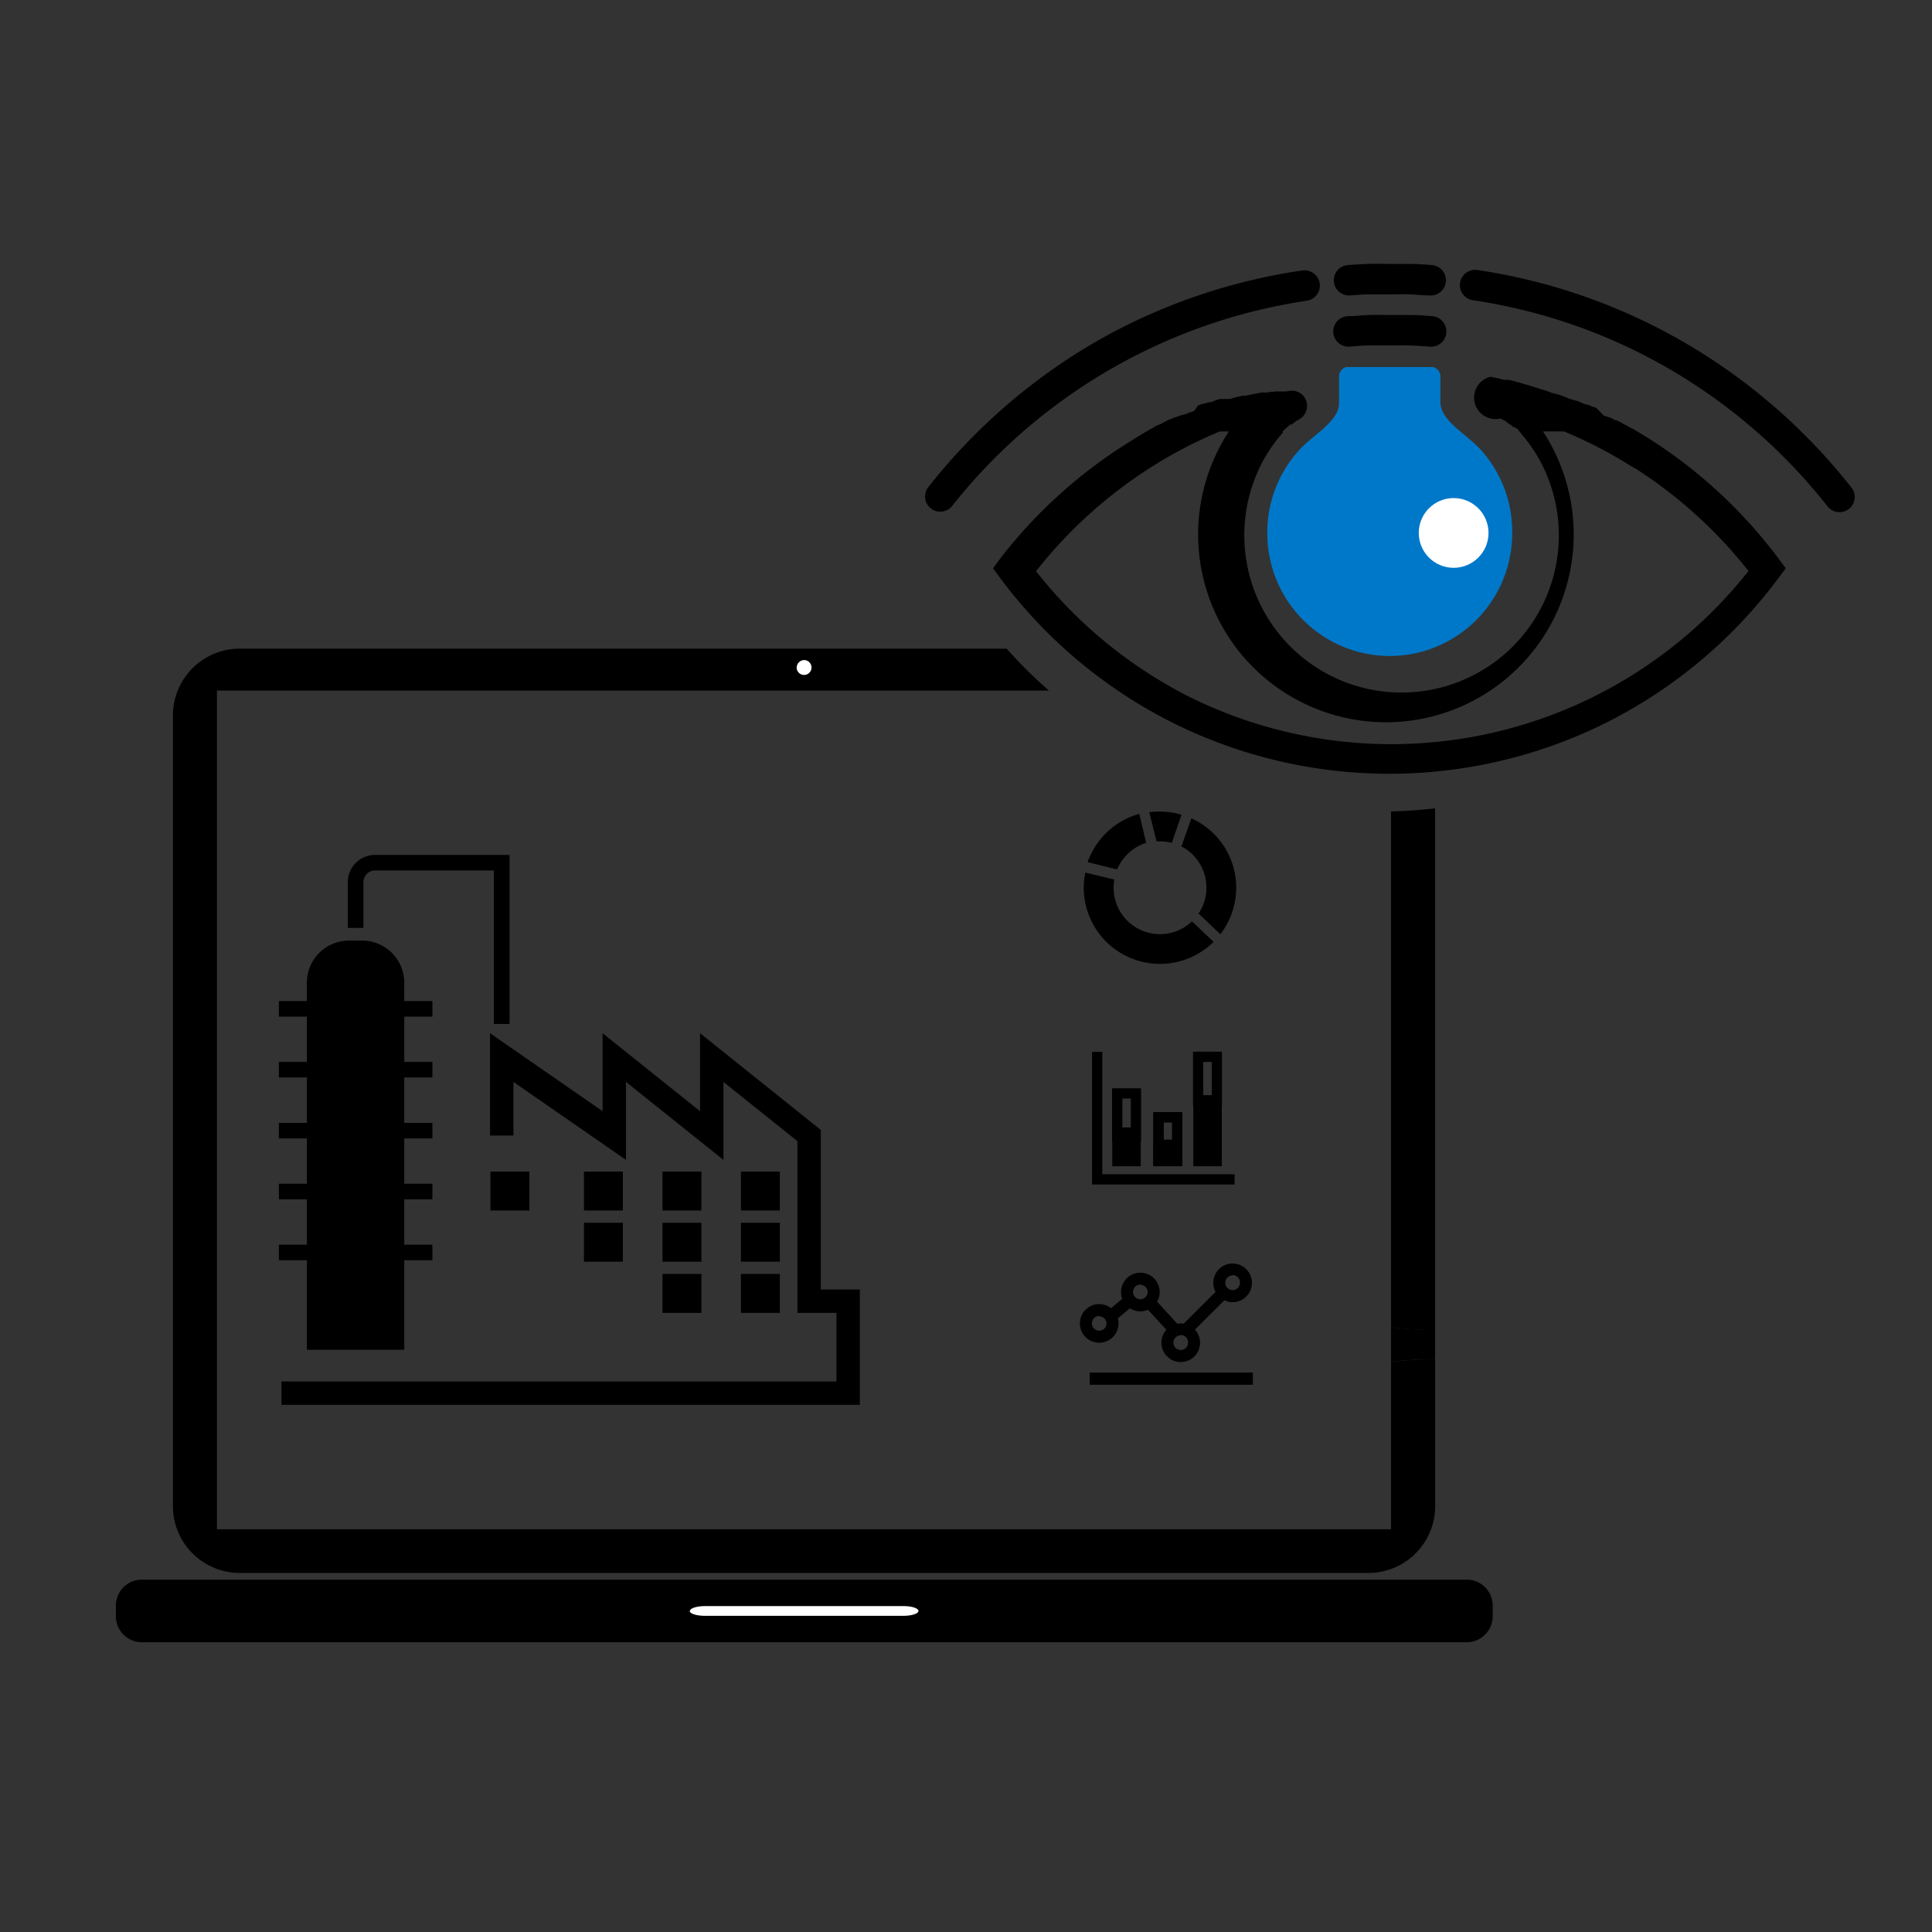 <svg id="Layer_1" data-name="Layer 1" xmlns="http://www.w3.org/2000/svg" viewBox="0 0 200 200"><rect x="0" y="0" width="200" height="200" fill="#333333" stroke="none"/><defs><style>.cls-1{fill:#0078c9;}.cls-1,.cls-2{fill-rule:evenodd;}.cls-3{fill:#fff;}</style></defs><path class="cls-1" d="M156.54,55.2V55a12.59,12.59,0,0,0-3-8.15c-1.47-1.81-4.43-3.18-4.43-5.24V39a1,1,0,0,0-.75-1h-9a1,1,0,0,0-.74,1v2.7c0,2.06-3,3.43-4.43,5.24a12.59,12.59,0,0,0-3,8.15v.16a12.7,12.7,0,0,0,12.66,12.66h0A12.7,12.7,0,0,0,156.54,55.2Z"/><path class="cls-2" d="M154.31,39c.4.08.79.17,1.19.27h0l.2.05.07,0,.18,0,.07,0,.19,0h0l1.17.31h0l.21.07h0l.22.06h0q.83.24,1.65.51h0l.2.07.06,0,.19.06h0l.87.31.05,0,.17.06.07,0,.18.06.06,0,.19.07h0l.2.08,0,0,.19.07.23.09.42.17.06,0,.17.07.08,0,.14.07.11,0,.14.06.08,0,.76.34.11,0,.12.06.12,0,.13.06.1.05.15.07.07,0,.17.08.06,0,.17.08h0L166,43l0,0,.15.07.08,0,.15.08.08,0,.16.08.07,0,.15.07.11.06.11.06.13.07.11,0h0l.21.11h0l.05,0,.17.09.12.07.11.06.12.07.11.06.12.06.12.07.11.06.11.06.12.07.15.09.06,0h0c.64.38,1.28.76,1.9,1.16a50.33,50.33,0,0,1,13.28,12.37l.7.94-.7.94a50.42,50.42,0,0,1-17.8,15,50.28,50.28,0,0,1-45.06,0,50.45,50.45,0,0,1-17.81-15l-.69-.94.69-.94A50.52,50.52,0,0,1,116.83,45.8c.66-.42,1.33-.83,2-1.22l.12-.07.11-.06.12-.07.11-.06.12-.07.12-.07.11-.06.11-.06.14-.08.1,0,.17-.09,0,0h0l.21-.12.12-.06.12-.06.11-.06.12-.06.12-.07.13-.06.1,0,.13-.07.11-.05.13-.07.11,0,.17-.08.06,0h0l.22-.11h0l.09,0,.14-.06.1,0,.14-.07.11,0,.14-.06.1-.05.15-.06.1-.05.12,0,.13-.06h0l.2-.09h0L124,42h0l.25-.11,0,0,.2-.08.11,0,.14-.06.08,0,.18-.07.09,0,.13-.06.13,0,.1,0,.14-.06h0l.23-.09h0l.25-.1.07,0,.17-.07.12,0,.13,0,.12,0,.14,0,.12,0,.13,0,.12,0,.14,0,.11,0h0l.24-.09h0l.25-.08.06,0,.19-.07.12,0,.14-.05.09,0,.17-.05.11,0,.15,0,.1,0,.18-.06.09,0h0l.24-.07h0l.08,0,.18-.05.09,0,.17-.05.1,0,.17-.05.09,0,.16-.05.12,0,.13,0,.13,0,.16,0,.1,0h0l.25-.06h0l.08,0,.19,0h.07l.18-.05.13,0,.14,0,.12,0,.15,0,.11,0,.18,0,.07,0,.22,0,.06,0,.27-.05a1.58,1.58,0,0,1,1.2,2.85h0l-.09.06h0l-.08.06h0l0,0,0,0h0l-.09.06h0l0,0-.07,0h0l-.09.06h0l-.08.06h0l-.08.07h0l-.08.06h0l-.08.06h0l-.09.07h0l-.08.07h0l0,0-.05,0,0,0h0l-.05,0,0,0,0,0-.05,0h0l-.08.07h0l-.08.07h0v0l-.07.06h0l-.06.06,0,0h0l0,0,0,0-.07.06h0l0,0-.05,0h0l0,0-.05.05,0,0,0,0h0l0,0,0,.05h0l-.05,0,0,0,0,0h0l0,.05-.05,0h0l0,0-.05.05h0l-.08.09h0l-.09.09h0l0,.05,0,0,0,0,0,.05,0,0,0,.05,0,0a16,16,0,0,0-2.09,3,16.28,16.28,0,1,0,28.78,0,16.47,16.47,0,0,0-2.09-3l0,0,0-.05,0,0-.05-.05,0,0-.05,0,0-.05h0l-.09-.09h0l-.08-.09h0l0-.05,0,0h0l0,0-.05-.05h0l-.05,0,0,0,0,0h0l-.05-.05,0,0h0l-.05,0,0,0-.05-.05,0,0h0l-.05,0,0,0h0l-.06-.06,0,0-.05,0h0l-.05,0-.06-.06h0l-.07-.06,0,0h0l-.08-.07h0l-.08-.07h0l0,0,0,0,0,0,0,0h0l0,0-.06,0,0,0h0l-.09-.07h0l-.09-.07h0l-.08-.06h0l-.08-.06h0l-.09-.07h0l-.08-.06h0l-.08-.06h0l-.07,0,0,0h0l-.08-.06h0l0,0-.05,0h0l-.08-.06h0l-.1-.06A1.58,1.58,0,0,1,154.3,39ZM124,42l.25-.11L124,42Zm1.84-.75.25-.1-.25.1Zm43.37,7.23a46.86,46.86,0,0,0-7.3-3.82h-.11l0,0h0l0,0h0l0,0h0l0,0h0l0,0h0l0,0h-.11l0,0h-.08l0,0h0l0,0h0l0,0h0l0,0h0l0,0h-.08l0,0h0l0,0h0l0,0h0l0,0h0l0,0h0l0,0h-.16l0,0H160l0,0h0l0,0h-.15l-.08,0h0l0,0-.12,0v0h0v0h0v0h0v0h0v0h0v0h0v0h0v0h.08v0h0v0h0v0h0v0h0v0h0v0h0v0h0v0h0v0h0v0h0v0h0v0h0v0h0v0h0v0h0c.33.51.64,1,.92,1.57a19.44,19.44,0,1,1-34.36,0c.28-.54.59-1.06.92-1.57h0v0h0v0h0v0h0v0h0v0h0v0h0v0h0v0h0v0h0l0,0h0v0h0v0h0v0h0v0h0v0h.08v0h0v0h0l0,0h0v0h0v0h0v0h0v0h0v0l-.11,0,0,0h0l-.08,0h-.11l-.08,0h0l0,0-.07,0h-.09l0,0h-.16l0,0h0l0,0h0l0,0h0l0,0h0l0,0h0l0,0h-.08l0,0h0l0,0h0l0,0h0l0,0h0l0,0,0,0h0l0,0h-.12l0,0h0l0,0h0l0,0h0l0,0h0l0,0h0l0,0h-.11a46.86,46.86,0,0,0-7.3,3.82,47.63,47.63,0,0,0-11.73,10.65,47.38,47.38,0,0,0,16,13.07A47.08,47.08,0,0,0,181,59.11,47.41,47.41,0,0,0,169.24,48.46Z"/><path class="cls-2" d="M98.57,52.37a1.57,1.57,0,0,1-2.47-1.95,61.12,61.12,0,0,1,17.26-15A60.4,60.4,0,0,1,134.82,28a1.58,1.58,0,0,1,.46,3.13A57.67,57.67,0,0,0,98.57,52.37Zm41.19-21.79a1.57,1.57,0,1,1-.22-3.14c.66-.05,1.37-.09,2.16-.12s1.54,0,2.18,0,1.36,0,2.18,0,1.5.07,2.16.12a1.57,1.57,0,1,1-.22,3.14c-.74,0-1.42-.09-2.05-.11s-1.28,0-2.07,0-1.48,0-2.07,0-1.31.06-2.05.11Zm0,5.3a1.58,1.58,0,1,1-.23-3.15c.66,0,1.39-.09,2.18-.12s1.53,0,2.17,0,1.36,0,2.17,0,1.52.07,2.18.12a1.58,1.58,0,1,1-.24,3.15c-.74-.06-1.42-.1-2.05-.12s-1.28,0-2.06,0-1.46,0-2.06,0-1.31.06-2.06.12Zm12.72-4.8a1.58,1.58,0,1,1,.46-3.13,60.4,60.4,0,0,1,21.46,7.52,61.12,61.12,0,0,1,17.26,15,1.57,1.57,0,1,1-2.47,1.95A58,58,0,0,0,172.82,38.2,57.27,57.27,0,0,0,152.48,31.08Z"/><circle class="cls-3" cx="150.48" cy="55.17" r="3.61"/><rect x="76.7" y="131.88" width="4.03" height="4.03"/><rect x="76.7" y="126.58" width="4.03" height="4.03"/><rect x="76.7" y="121.28" width="4.03" height="4.03"/><rect x="68.58" y="131.88" width="4.03" height="4.03"/><rect x="68.58" y="126.58" width="4.03" height="4.03"/><rect x="68.58" y="121.28" width="4.03" height="4.03"/><rect x="60.45" y="126.58" width="4.03" height="4.03"/><rect x="60.45" y="121.28" width="4.03" height="4.03"/><rect x="50.77" y="121.28" width="4.03" height="4.03"/><path d="M52.75,106H51.13V90.11H38.83a1.21,1.21,0,0,0-1.21,1.21v4.74H36V91.32a2.83,2.83,0,0,1,2.83-2.82H52.75Z"/><rect x="28.87" y="103.63" width="15.89" height="1.61"/><rect x="28.87" y="109.93" width="15.89" height="1.61"/><rect x="28.87" y="128.85" width="15.89" height="1.61"/><rect x="28.87" y="122.54" width="15.89" height="1.61"/><rect x="28.87" y="116.24" width="15.89" height="1.61"/><polygon points="89.01 145.43 29.14 145.43 29.14 143.01 86.59 143.01 86.59 135.91 82.55 135.91 82.55 118.13 74.89 112 74.89 120.07 64.8 112 64.8 120.07 53.15 112 53.15 117.55 50.73 117.55 50.73 106.96 62.38 115.03 62.38 106.96 72.47 115.03 72.47 106.96 84.97 116.97 84.97 133.49 89.01 133.49 89.01 145.43"/><path d="M36.13,97.37h1.36a4.36,4.36,0,0,1,4.36,4.36v38a0,0,0,0,1,0,0H31.77a0,0,0,0,1,0,0v-38a4.36,4.36,0,0,1,4.36-4.36Z"/><path d="M144,137.39V141a30.36,30.36,0,0,1,4.18-.29h.38v-3.05h-.38A32,32,0,0,1,144,137.39Z"/><path d="M144,141v17.31H22.46V71.49h86.13a47.23,47.23,0,0,1-4.38-4.34H24.7a6.92,6.92,0,0,0-6.8,7v81.68a6.92,6.92,0,0,0,6.8,7H141.78a6.92,6.92,0,0,0,6.79-7V140.72h-.38A30.36,30.36,0,0,0,144,141Z"/><path d="M144,137.39a32,32,0,0,0,4.18.29h.38v-54c-1.5.17-3,.28-4.56.32Z"/><path d="M12,167.15A2.7,2.7,0,0,0,14.49,170H152a2.7,2.7,0,0,0,2.52-2.85v-.78a2.69,2.69,0,0,0-2.52-2.84H14.49A2.69,2.69,0,0,0,12,166.37Z"/><path class="cls-3" d="M71.39,166.76c0,.28.7.51,1.57.51H93.52c.86,0,1.56-.23,1.56-.51h0c0-.28-.7-.5-1.56-.5H73c-.87,0-1.57.22-1.57.5Z"/><path class="cls-3" d="M82.47,69.16a.77.77,0,1,0,.77-.83A.8.8,0,0,0,82.47,69.16Z"/><polygon points="127.8 122.62 113.05 122.62 113.05 108.89 114.11 108.89 114.11 121.56 127.8 121.56 127.8 122.62"/><rect x="123.53" y="113.78" width="2.95" height="6.95"/><rect x="115.14" y="116.71" width="2.95" height="4.02"/><path d="M118.12,118.22h-3v-5.56h3Zm-1.93-1.06h.87v-3.44h-.87Z"/><path d="M122.4,120.69h-3v-5.56h3Zm-1.94-1.06h.88v-3.44h-.88Z"/><path d="M122.4,120.69h-3v-5.56h3Zm-1.94-1.06h.88v-3.44h-.88Z"/><path d="M126.5,114.43h-3v-5.56h3Zm-1.94-1.06h.88v-3.44h-.88Z"/><rect x="119.41" y="117.97" width="2.95" height="2.76"/><path d="M119.73,87.1h.36a4.91,4.91,0,0,1,1.22.15l1-2.91a8.09,8.09,0,0,0-2.27-.33,9.3,9.3,0,0,0-1.07.07Z"/><path d="M123.39,95.38a4.8,4.8,0,0,1-8.11-3.49,6,6,0,0,1,.07-.84l-3-.72a8,8,0,0,0-.16,1.56,7.89,7.89,0,0,0,13.44,5.61Z"/><path d="M122.3,87.62a4.81,4.81,0,0,1,2.59,4.27,4.74,4.74,0,0,1-.82,2.68l2.26,2.14a7.88,7.88,0,0,0-3-12Z"/><path d="M115.65,90a4.83,4.83,0,0,1,3-2.75l-.71-3a7.92,7.92,0,0,0-5.35,5Z"/><rect x="112.81" y="142.09" width="16.89" height="1.26"/><rect x="122.08" y="134.97" width="5.58" height="1.26" transform="translate(-59.3 127.62) rotate(-44.88)"/><rect x="119.68" y="134.37" width="1.26" height="3.75" transform="translate(-60.42 116.86) rotate(-42.43)"/><rect x="114.18" y="135.06" width="3.01" height="1.26" transform="translate(-60.09 105.73) rotate(-39.88)"/><path d="M113.79,139a2,2,0,1,1,2-2A2,2,0,0,1,113.79,139Zm0-2.77a.76.76,0,1,0,.76.76A.77.77,0,0,0,113.79,136.27Z"/><path d="M122.23,141a2,2,0,1,1,2-2A2,2,0,0,1,122.23,141Zm0-2.77a.76.76,0,1,0,.76.76A.76.76,0,0,0,122.23,138.2Z"/><path d="M118.05,135.75a2,2,0,1,1,2-2A2,2,0,0,1,118.05,135.75Zm0-2.77a.76.76,0,1,0,.76.76A.76.76,0,0,0,118.05,133Z"/><path d="M127.6,134.8a2,2,0,1,1,2-2A2,2,0,0,1,127.6,134.8Zm0-2.77a.76.76,0,1,0,.76.75A.76.76,0,0,0,127.6,132Z"/></svg>